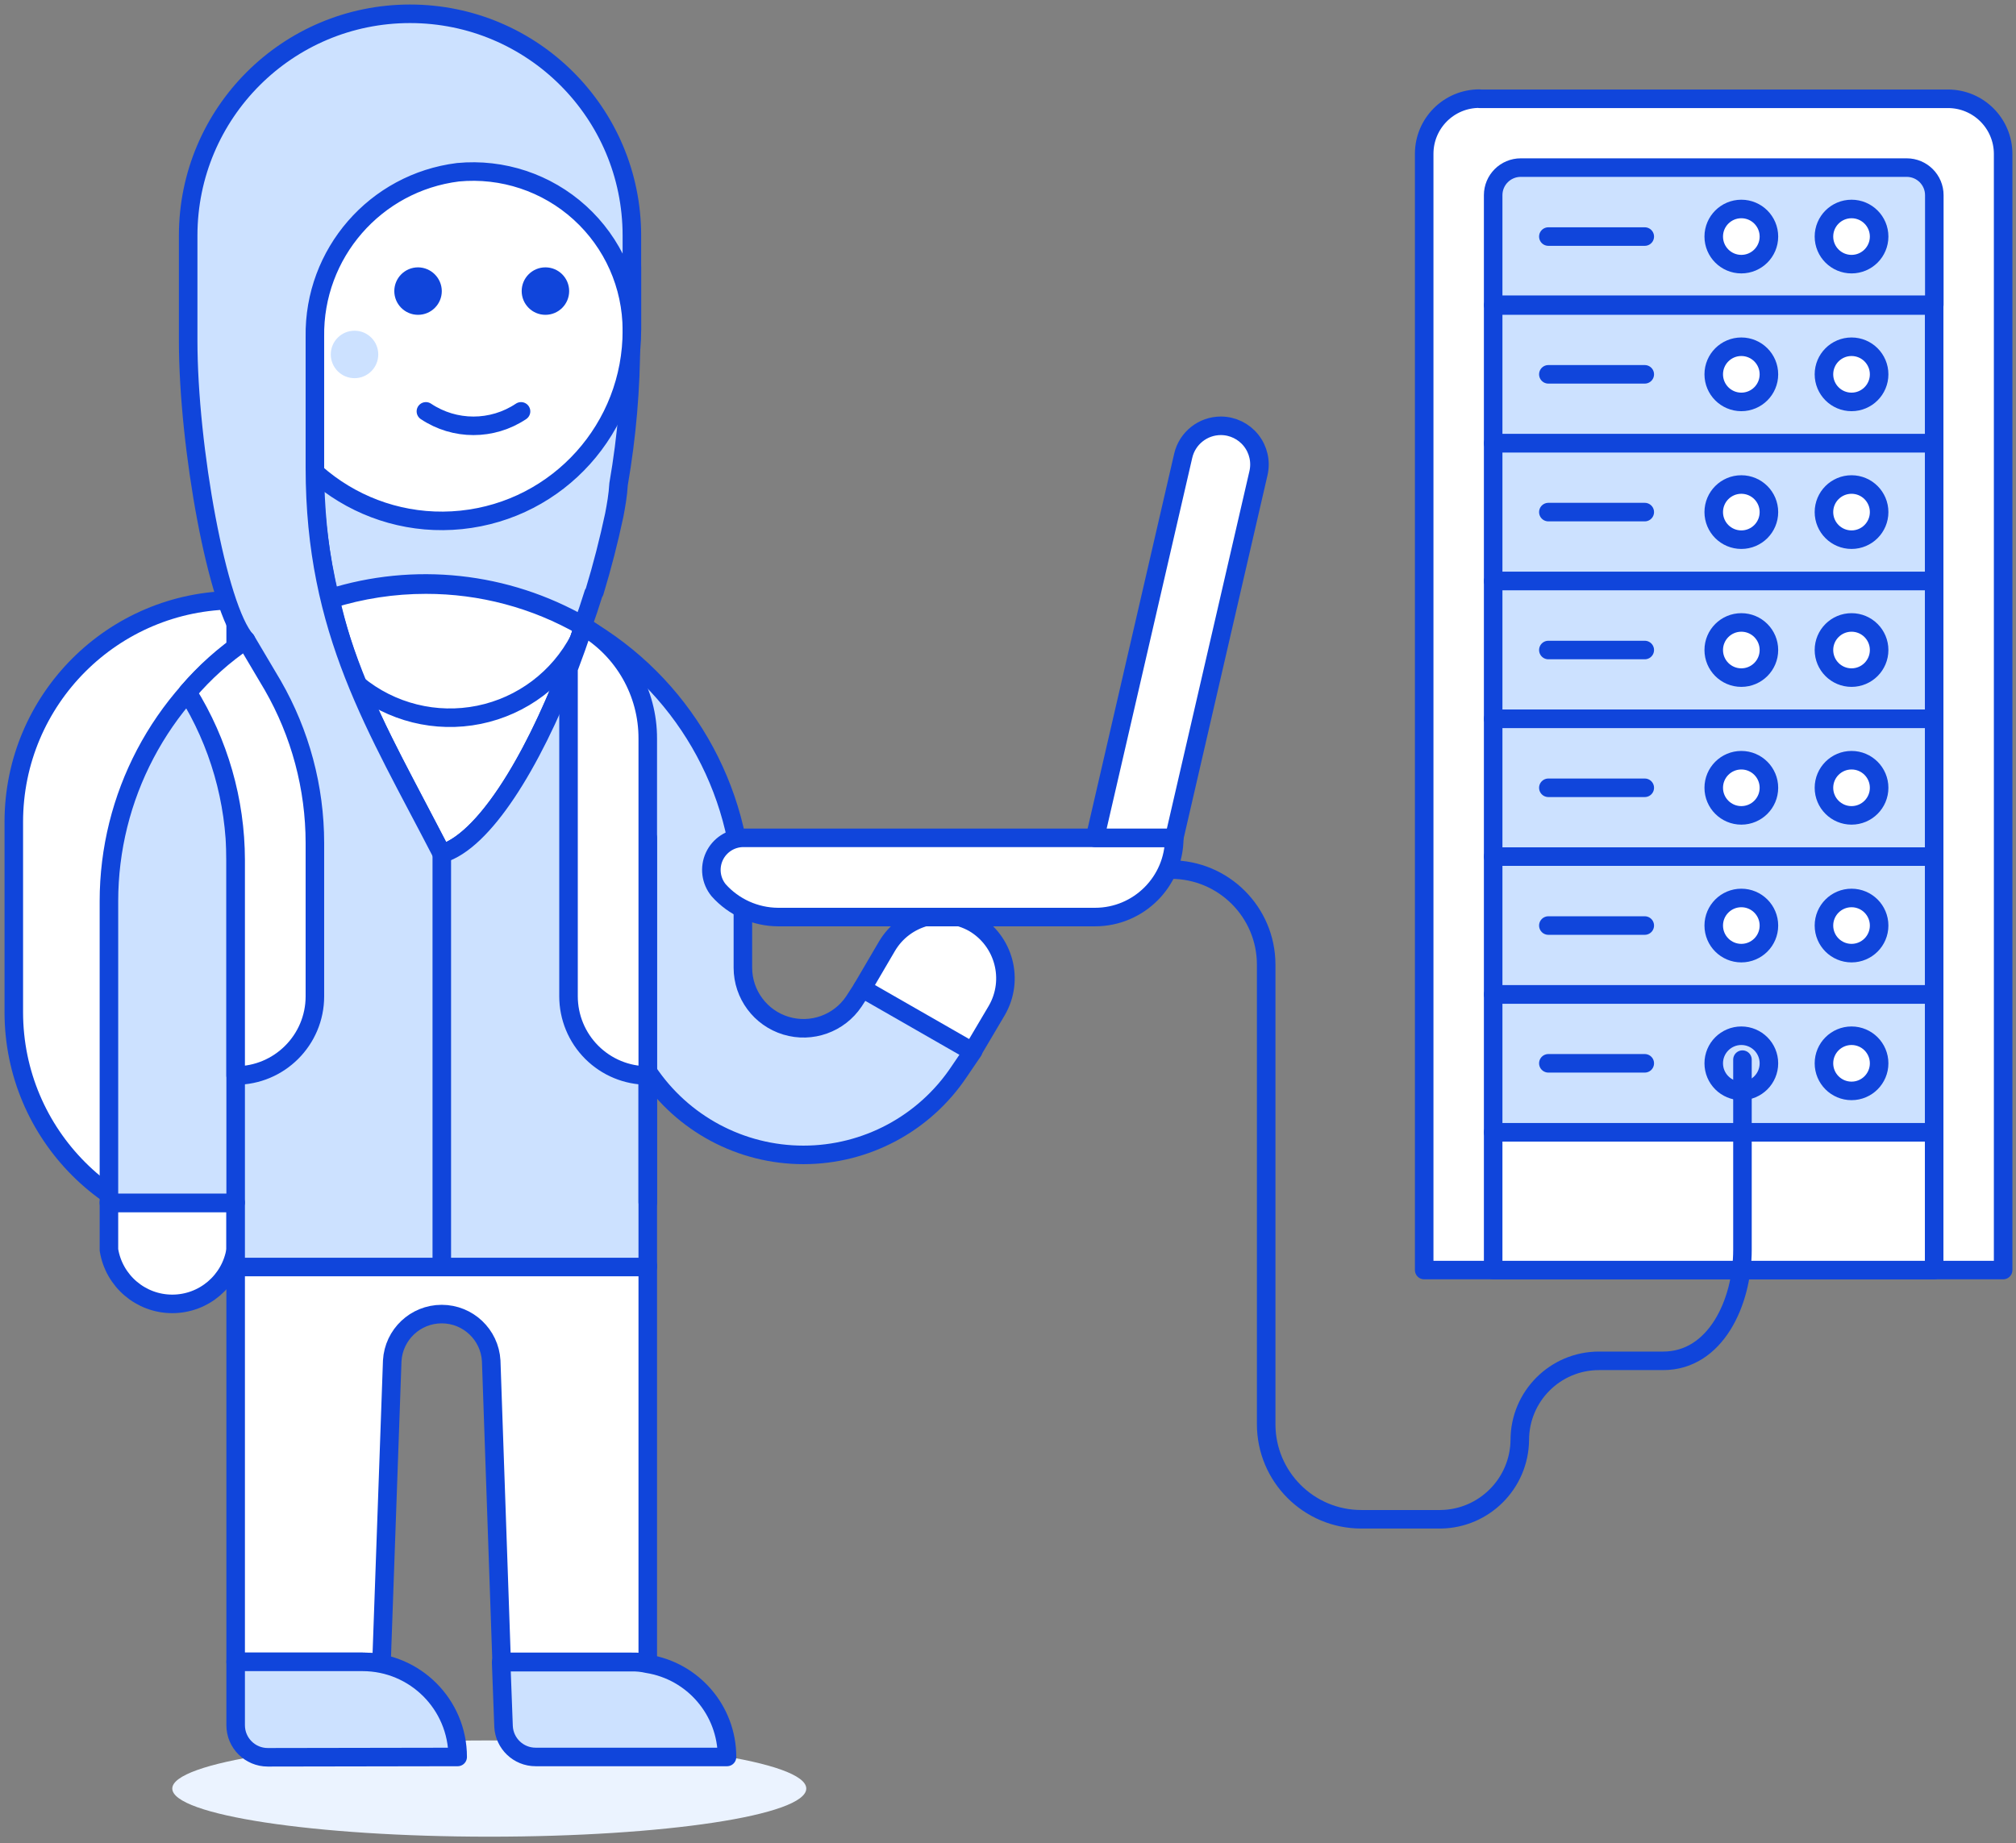<?xml version="1.0" encoding="UTF-8"?>
<svg width="187px" height="171px" viewBox="0 0 187 171" version="1.1" xmlns="http://www.w3.org/2000/svg" xmlns:xlink="http://www.w3.org/1999/xlink">
    <rect x="0" y="0" width="187" height="171" fill="#808080" stroke="none"/>
    <!-- Generator: Sketch 53.2 (72643) - https://sketchapp.com -->
    <title>infrastructure-devops</title>
    <desc>Created with Sketch.</desc>
    <g id="Images" stroke="none" stroke-width="1" fill="none" fill-rule="evenodd">
        <g id="infrastructure-devops">
            <path d="M15.981,165.942 C15.981,168.382 29.15,170.406 45.384,170.406 C61.618,170.406 74.787,168.427 74.787,165.942 C74.787,163.457 61.633,161.478 45.384,161.478 C29.135,161.478 15.981,163.516 15.981,165.942 Z" id="Path" fill="#EBF3FF" fill-rule="nonzero"></path>
            <path d="M60.085,117.433 L60.085,154.335 C59.598,154.223 59.098,154.173 58.597,154.187 L46.53,154.187 L45.563,126.257 C45.424,123.823 43.41,121.92 40.972,121.92 C38.534,121.92 36.52,123.823 36.382,126.257 L35.385,154.365 C34.807,154.244 34.219,154.184 33.629,154.187 L21.859,154.187 L21.859,117.433 L60.085,117.433 Z" id="Path" fill="#FFFFFF" fill-rule="nonzero"></path>
            <path d="M60.085,117.433 L60.085,154.335 C59.598,154.223 59.098,154.173 58.597,154.187 L46.53,154.187 L45.563,126.257 C45.424,123.823 43.41,121.92 40.972,121.92 C38.534,121.92 36.52,123.823 36.382,126.257 L35.385,154.365 C34.807,154.244 34.219,154.184 33.629,154.187 L21.859,154.187 L21.859,117.433 L60.085,117.433 Z" id="Path" stroke="#1045DB" stroke-width="1.72" stroke-linecap="round" stroke-linejoin="round"></path>
            <path d="M56.976,47.795 C56.47,50.175 55.86,52.556 55.145,54.907 C55.11,54.953 55.08,55.003 55.056,55.056 C54.744,56.053 54.416,57.05 54.059,58.032 C46.942,53.939 38.434,53.021 30.608,55.502 C29.644,51.511 29.145,47.422 29.12,43.316 L29.12,31.248 C29,23.518 34.721,16.937 42.393,15.981 C46.521,15.587 50.623,16.951 53.693,19.738 C56.763,22.525 58.517,26.477 58.523,30.623 C58.523,30.921 58.523,31.248 58.523,31.531 C58.528,36.019 58.144,40.5 57.377,44.923 C57.318,45.949 57.154,46.857 56.976,47.795 Z" id="Path" stroke="#1045DB" stroke-width="1.72" fill="#CCE1FF" fill-rule="nonzero" stroke-linecap="round" stroke-linejoin="round"></path>
            <path d="M40.98,7.157 C31.233,7.157 23.332,15.058 23.332,24.805 L23.332,27.156 C21.649,27.565 20.496,29.115 20.587,30.844 C20.678,32.574 21.987,33.994 23.704,34.224 C25.519,43.105 33.772,49.164 42.789,48.234 C51.806,47.303 58.649,39.688 58.612,30.623 L58.612,24.805 C58.616,20.126 56.76,15.637 53.453,12.327 C50.146,9.017 45.659,7.157 40.98,7.157 Z" id="Path" fill="#FFFFFF" fill-rule="nonzero"></path>
            <path d="M1.28,93.908 C1.28,105.273 10.493,114.487 21.859,114.487 L21.859,55.681 C10.493,55.681 1.28,64.895 1.28,76.26 L1.28,93.908 Z" id="Path" stroke="#1045DB" stroke-width="1.72" fill="#FFFFFF" fill-rule="nonzero" stroke-linecap="round" stroke-linejoin="round"></path>
            <path d="M40.98,7.157 C31.233,7.157 23.332,15.058 23.332,24.805 L23.332,27.156 C21.649,27.565 20.496,29.115 20.587,30.844 C20.678,32.574 21.987,33.994 23.704,34.224 C25.519,43.105 33.772,49.164 42.789,48.234 C51.806,47.303 58.649,39.688 58.612,30.623 L58.612,24.805 C58.616,20.126 56.76,15.637 53.453,12.327 C50.146,9.017 45.659,7.157 40.98,7.157 Z" id="Path" stroke="#1045DB" stroke-width="1.72" stroke-linecap="round" stroke-linejoin="round"></path>
            <path d="M38.777,24.805 C37.561,24.805 36.575,25.791 36.575,27.007 C36.575,28.223 37.561,29.209 38.777,29.209 C39.994,29.209 40.98,28.223 40.98,27.007 C40.971,25.794 39.99,24.813 38.777,24.805 L38.777,24.805 Z" id="Path" fill="#1045DB" fill-rule="nonzero"></path>
            <path d="M50.592,24.805 C49.376,24.805 48.39,25.791 48.39,27.007 C48.39,28.223 49.376,29.209 50.592,29.209 C51.808,29.209 52.794,28.223 52.794,27.007 C52.794,25.791 51.808,24.805 50.592,24.805 Z" id="Path" fill="#1045DB" fill-rule="nonzero"></path>
            <circle id="Oval" fill="#CCE1FF" fill-rule="nonzero" cx="32.885" cy="32.885" r="2.202"></circle>
            <path d="M39.506,38.167 C42.176,39.954 45.66,39.954 48.33,38.167" id="Path" stroke="#1045DB" stroke-width="1.72" stroke-linecap="round" stroke-linejoin="round"></path>
            <path d="M67.436,163.01 L49.684,163.01 C48.092,163.012 46.78,161.759 46.708,160.168 L46.485,154.216 L58.568,154.216 C59.068,154.203 59.568,154.253 60.056,154.365 C64.308,155.039 67.438,158.705 67.436,163.01 Z" id="Path" stroke="#1045DB" stroke-width="1.72" fill="#CCE1FF" fill-rule="nonzero" stroke-linecap="round" stroke-linejoin="round"></path>
            <path d="M42.453,163.01 C42.453,158.137 38.502,154.187 33.629,154.187 L21.859,154.187 L21.859,160.064 C21.859,161.708 23.191,163.04 24.835,163.04 L42.453,163.01 Z" id="Path" stroke="#1045DB" stroke-width="1.72" fill="#CCE1FF" fill-rule="nonzero" stroke-linecap="round" stroke-linejoin="round"></path>
            <path d="M10.104,115.96 C10.565,118.848 13.056,120.974 15.981,120.974 C18.906,120.974 21.398,118.848 21.859,115.96 L21.859,111.6 L10.104,111.6 L10.104,115.96 Z" id="Path" stroke="#1045DB" stroke-width="1.72" fill="#FFFFFF" fill-rule="nonzero" stroke-linecap="round" stroke-linejoin="round"></path>
            <path d="M30.653,55.562 C32.498,63.686 35.266,68.165 40.98,79.206 C45.354,77.912 50.503,68.969 54.119,58.151 L54.119,58.151 C49.683,55.6 44.654,54.26 39.536,54.267 C36.526,54.243 33.53,54.679 30.653,55.562 L30.653,55.562 Z" id="Path" stroke="#1045DB" stroke-width="1.72" fill="#FFFFFF" fill-rule="nonzero" stroke-linecap="round" stroke-linejoin="round"></path>
            <path d="M54.089,58.121 L54.089,58.121 C49.653,55.57 44.624,54.23 39.506,54.238 C36.503,54.235 33.518,54.692 30.653,55.592 C31.256,58.296 32.087,60.944 33.138,63.508 C36.287,66.1 40.438,67.133 44.435,66.319 C48.432,65.504 51.848,62.93 53.732,59.312 C53.851,58.94 53.985,58.568 54.119,58.181 L54.089,58.121 Z" id="Path" stroke="#1045DB" stroke-width="1.72" fill="#FFFFFF" fill-rule="nonzero" stroke-linecap="round" stroke-linejoin="round"></path>
            <path d="M137.223,9.166 L180.688,9.166 C183.515,9.166 185.807,11.458 185.807,14.285 L185.807,117.835 L132.105,117.835 L132.105,14.27 C132.105,11.443 134.396,9.151 137.223,9.151 L137.223,9.166 Z" id="Path" stroke="#1045DB" stroke-width="1.72" fill="#FFFFFF" fill-rule="nonzero" stroke-linecap="round" stroke-linejoin="round"></path>
            <rect id="Rectangle" stroke="#1045DB" stroke-width="1.72" fill="#FFFFFF" fill-rule="nonzero" stroke-linecap="round" stroke-linejoin="round" x="138.503" y="105.053" width="40.905" height="12.782"></rect>
            <path d="M141.062,15.55 L176.864,15.55 C178.277,15.55 179.423,16.695 179.423,18.109 L179.423,28.272 L138.503,28.272 L138.503,18.109 C138.503,16.695 139.649,15.55 141.062,15.55 Z" id="Path" stroke="#1045DB" stroke-width="1.72" fill="#CCE1FF" fill-rule="nonzero" stroke-linecap="round" stroke-linejoin="round"></path>
            <circle id="Oval" stroke="#1045DB" stroke-width="1.72" fill="#FFFFFF" fill-rule="nonzero" stroke-linecap="round" stroke-linejoin="round" cx="161.522" cy="21.948" r="2.559"></circle>
            <circle id="Oval" stroke="#1045DB" stroke-width="1.72" fill="#FFFFFF" fill-rule="nonzero" stroke-linecap="round" stroke-linejoin="round" cx="171.745" cy="21.948" r="2.559"></circle>
            <path d="M143.622,21.948 L152.565,21.948" id="Path" stroke="#1045DB" stroke-width="1.72" stroke-linecap="round" stroke-linejoin="round"></path>
            <rect id="Rectangle" stroke="#1045DB" stroke-width="1.72" fill="#CCE1FF" fill-rule="nonzero" stroke-linecap="round" stroke-linejoin="round" x="138.503" y="28.346" width="40.905" height="12.782"></rect>
            <circle id="Oval" stroke="#1045DB" stroke-width="1.72" fill="#FFFFFF" fill-rule="nonzero" stroke-linecap="round" stroke-linejoin="round" cx="161.522" cy="34.73" r="2.559"></circle>
            <circle id="Oval" stroke="#1045DB" stroke-width="1.72" fill="#FFFFFF" fill-rule="nonzero" stroke-linecap="round" stroke-linejoin="round" cx="171.745" cy="34.73" r="2.559"></circle>
            <path d="M143.622,34.73 L152.565,34.73" id="Path" stroke="#1045DB" stroke-width="1.72" stroke-linecap="round" stroke-linejoin="round"></path>
            <rect id="Rectangle" stroke="#1045DB" stroke-width="1.72" fill="#CCE1FF" fill-rule="nonzero" stroke-linecap="round" stroke-linejoin="round" x="138.503" y="41.128" width="40.905" height="12.782"></rect>
            <circle id="Oval" stroke="#1045DB" stroke-width="1.72" fill="#FFFFFF" fill-rule="nonzero" stroke-linecap="round" stroke-linejoin="round" cx="161.522" cy="47.512" r="2.559"></circle>
            <circle id="Oval" stroke="#1045DB" stroke-width="1.72" fill="#FFFFFF" fill-rule="nonzero" stroke-linecap="round" stroke-linejoin="round" cx="171.745" cy="47.512" r="2.559"></circle>
            <path d="M143.622,47.512 L152.565,47.512" id="Path" stroke="#1045DB" stroke-width="1.72" stroke-linecap="round" stroke-linejoin="round"></path>
            <rect id="Rectangle" stroke="#1045DB" stroke-width="1.72" fill="#CCE1FF" fill-rule="nonzero" stroke-linecap="round" stroke-linejoin="round" x="138.503" y="53.91" width="40.905" height="12.782"></rect>
            <circle id="Oval" stroke="#1045DB" stroke-width="1.72" fill="#FFFFFF" fill-rule="nonzero" stroke-linecap="round" stroke-linejoin="round" cx="161.522" cy="60.309" r="2.559"></circle>
            <circle id="Oval" stroke="#1045DB" stroke-width="1.72" fill="#FFFFFF" fill-rule="nonzero" stroke-linecap="round" stroke-linejoin="round" cx="171.745" cy="60.309" r="2.559"></circle>
            <path d="M143.622,60.309 L152.565,60.309" id="Path" stroke="#1045DB" stroke-width="1.72" stroke-linecap="round" stroke-linejoin="round"></path>
            <rect id="Rectangle" stroke="#1045DB" stroke-width="1.72" fill="#CCE1FF" fill-rule="nonzero" stroke-linecap="round" stroke-linejoin="round" x="138.503" y="66.692" width="40.905" height="12.782"></rect>
            <circle id="Oval" stroke="#1045DB" stroke-width="1.72" fill="#FFFFFF" fill-rule="nonzero" stroke-linecap="round" stroke-linejoin="round" cx="161.522" cy="73.091" r="2.559"></circle>
            <circle id="Oval" stroke="#1045DB" stroke-width="1.72" fill="#FFFFFF" fill-rule="nonzero" stroke-linecap="round" stroke-linejoin="round" cx="171.745" cy="73.091" r="2.559"></circle>
            <path d="M143.622,73.091 L152.565,73.091" id="Path" stroke="#1045DB" stroke-width="1.72" stroke-linecap="round" stroke-linejoin="round"></path>
            <rect id="Rectangle" stroke="#1045DB" stroke-width="1.72" fill="#CCE1FF" fill-rule="nonzero" stroke-linecap="round" stroke-linejoin="round" x="138.503" y="79.474" width="40.905" height="12.782"></rect>
            <circle id="Oval" stroke="#1045DB" stroke-width="1.72" fill="#FFFFFF" fill-rule="nonzero" stroke-linecap="round" stroke-linejoin="round" cx="161.522" cy="85.872" r="2.559"></circle>
            <circle id="Oval" stroke="#1045DB" stroke-width="1.72" fill="#FFFFFF" fill-rule="nonzero" stroke-linecap="round" stroke-linejoin="round" cx="171.745" cy="85.872" r="2.559"></circle>
            <path d="M143.622,85.872 L152.565,85.872" id="Path" stroke="#1045DB" stroke-width="1.72" stroke-linecap="round" stroke-linejoin="round"></path>
            <rect id="Rectangle" stroke="#1045DB" stroke-width="1.72" fill="#CCE1FF" fill-rule="nonzero" stroke-linecap="round" stroke-linejoin="round" x="138.503" y="92.271" width="40.905" height="12.782"></rect>
            <circle id="Oval" stroke="#1045DB" stroke-width="1.72" stroke-linecap="round" stroke-linejoin="round" cx="161.522" cy="98.654" r="2.559"></circle>
            <circle id="Oval" stroke="#1045DB" stroke-width="1.72" fill="#FFFFFF" fill-rule="nonzero" stroke-linecap="round" stroke-linejoin="round" cx="171.745" cy="98.654" r="2.559"></circle>
            <path d="M143.622,98.654 L152.565,98.654" id="Path" stroke="#1045DB" stroke-width="1.72" stroke-linecap="round" stroke-linejoin="round"></path>
            <path d="M108.624,80.679 C113.491,80.679 117.44,84.621 117.448,89.488 L117.448,132.134 C117.448,137.008 121.398,140.958 126.272,140.958 L133.622,140.958 C137.662,140.91 140.925,137.647 140.973,133.608 C140.973,129.548 144.264,126.257 148.324,126.257 L154.276,126.257 C159.142,126.257 161.627,120.826 161.627,115.96 L161.627,98.312" id="Path" stroke="#1045DB" stroke-width="1.72" stroke-linecap="round" stroke-linejoin="round"></path>
            <path d="M10.104,83.611 L10.104,111.6 L21.859,111.6 L21.859,117.552 L60.085,117.552 L60.085,99.428 C63.307,104.253 68.725,107.15 74.526,107.15 C80.328,107.15 85.746,104.253 88.968,99.428 L90.262,97.524 L80.025,91.646 L79.206,92.911 C77.828,94.967 75.269,95.88 72.901,95.162 C70.532,94.443 68.912,92.261 68.909,89.786 L68.909,83.611 C68.877,73.092 63.24,63.389 54.119,58.151 C53.672,59.48 53.211,60.775 52.735,62.035 C49.268,70.963 44.833,78.06 40.98,79.206 C34.894,67.406 29.209,58.642 29.209,43.39 L29.209,31.248 C29.089,23.518 34.81,16.937 42.482,15.981 C46.61,15.587 50.712,16.951 53.782,19.738 C56.852,22.525 58.606,26.477 58.612,30.623 L58.612,21.859 C58.612,10.493 49.399,1.28 38.033,1.28 C26.668,1.28 17.454,10.493 17.454,21.859 L17.454,31.59 C17.454,41.471 20.162,56.44 22.826,59.416 C14.862,64.896 10.104,73.944 10.104,83.611 Z" id="Path" fill="#CCE1FF" fill-rule="nonzero"></path>
            <path d="M10.104,83.611 L10.104,111.6 L21.859,111.6 L21.859,117.552 L60.085,117.552 L60.085,99.428 C63.307,104.253 68.725,107.15 74.526,107.15 C80.328,107.15 85.746,104.253 88.968,99.428 L90.262,97.524 L80.025,91.646 L79.206,92.911 C77.828,94.967 75.269,95.88 72.901,95.162 C70.532,94.443 68.912,92.261 68.909,89.786 L68.909,83.611 C68.877,73.092 63.24,63.389 54.119,58.151 C53.672,59.48 53.211,60.775 52.735,62.035 C49.268,70.963 44.833,78.06 40.98,79.206 C34.894,67.406 29.209,58.642 29.209,43.39 L29.209,31.248 C29.089,23.518 34.81,16.937 42.482,15.981 C46.61,15.587 50.712,16.951 53.782,19.738 C56.852,22.525 58.606,26.477 58.612,30.623 L58.612,21.859 C58.612,10.493 49.399,1.28 38.033,1.28 C26.668,1.28 17.454,10.493 17.454,21.859 L17.454,31.59 C17.454,41.471 20.162,56.44 22.826,59.416 C14.862,64.896 10.104,73.944 10.104,83.611 Z" id="Path" stroke="#1045DB" stroke-width="1.72" stroke-linecap="round" stroke-linejoin="round"></path>
            <path d="M90.322,85.634 C87.498,84.041 83.92,85.001 82.272,87.792 L79.98,91.705 L79.98,91.705 L90.203,97.568 L92.464,93.744 C94.1,90.911 93.143,87.29 90.322,85.634 Z" id="Path" stroke="#1045DB" stroke-width="1.72" fill="#FFFFFF" fill-rule="nonzero" stroke-linecap="round" stroke-linejoin="round"></path>
            <path d="M21.859,77.733 L21.859,111.54" id="Path" stroke="#1045DB" stroke-width="1.72" stroke-linecap="round" stroke-linejoin="round"></path>
            <path d="M60.085,77.733 L60.085,111.54" id="Path" stroke="#1045DB" stroke-width="1.72" stroke-linecap="round" stroke-linejoin="round"></path>
            <path d="M52.735,62.035 L52.735,92.435 C52.735,94.384 53.509,96.254 54.888,97.632 C56.266,99.011 58.136,99.785 60.085,99.785 L60.085,68.537 C60.102,64.252 57.834,60.283 54.133,58.121 C53.677,59.47 53.211,60.775 52.735,62.035 Z" id="Path" stroke="#1045DB" stroke-width="1.72" fill="#FFFFFF" fill-rule="nonzero" stroke-linecap="round" stroke-linejoin="round"></path>
            <path d="M17.395,64.237 C20.302,68.903 21.848,74.289 21.859,79.787 L21.859,99.785 C25.918,99.785 29.209,96.494 29.209,92.435 L29.209,78.209 C29.206,73.075 27.857,68.032 25.296,63.582 L22.811,59.386 C20.792,60.747 18.969,62.379 17.395,64.237 L17.395,64.237 Z" id="Path" stroke="#1045DB" stroke-width="1.72" fill="#FFFFFF" fill-rule="nonzero" stroke-linecap="round" stroke-linejoin="round"></path>
            <path d="M40.98,79.206 L40.98,117.433" id="Path" stroke="#1045DB" stroke-width="1.72" stroke-linecap="round" stroke-linejoin="round"></path>
            <path d="M68.909,77.733 C67.768,77.753 66.738,78.424 66.259,79.461 C65.78,80.498 65.937,81.717 66.662,82.599 C68.064,84.168 70.064,85.071 72.168,85.084 L101.571,85.084 C105.631,85.084 108.922,81.793 108.922,77.733 L68.909,77.733 Z" id="Path" stroke="#1045DB" stroke-width="1.72" fill="#FFFFFF" fill-rule="nonzero" stroke-linecap="round" stroke-linejoin="round"></path>
            <path d="M101.571,77.733 L108.922,77.733 L116.734,43.896 C116.978,42.834 116.726,41.718 116.048,40.864 C115.371,40.01 114.342,39.51 113.252,39.506 C111.584,39.504 110.135,40.651 109.755,42.274 L101.571,77.733 Z" id="Path" stroke="#1045DB" stroke-width="1.72" fill="#FFFFFF" fill-rule="nonzero" stroke-linecap="round" stroke-linejoin="round"></path>
        </g>
    </g>
</svg>